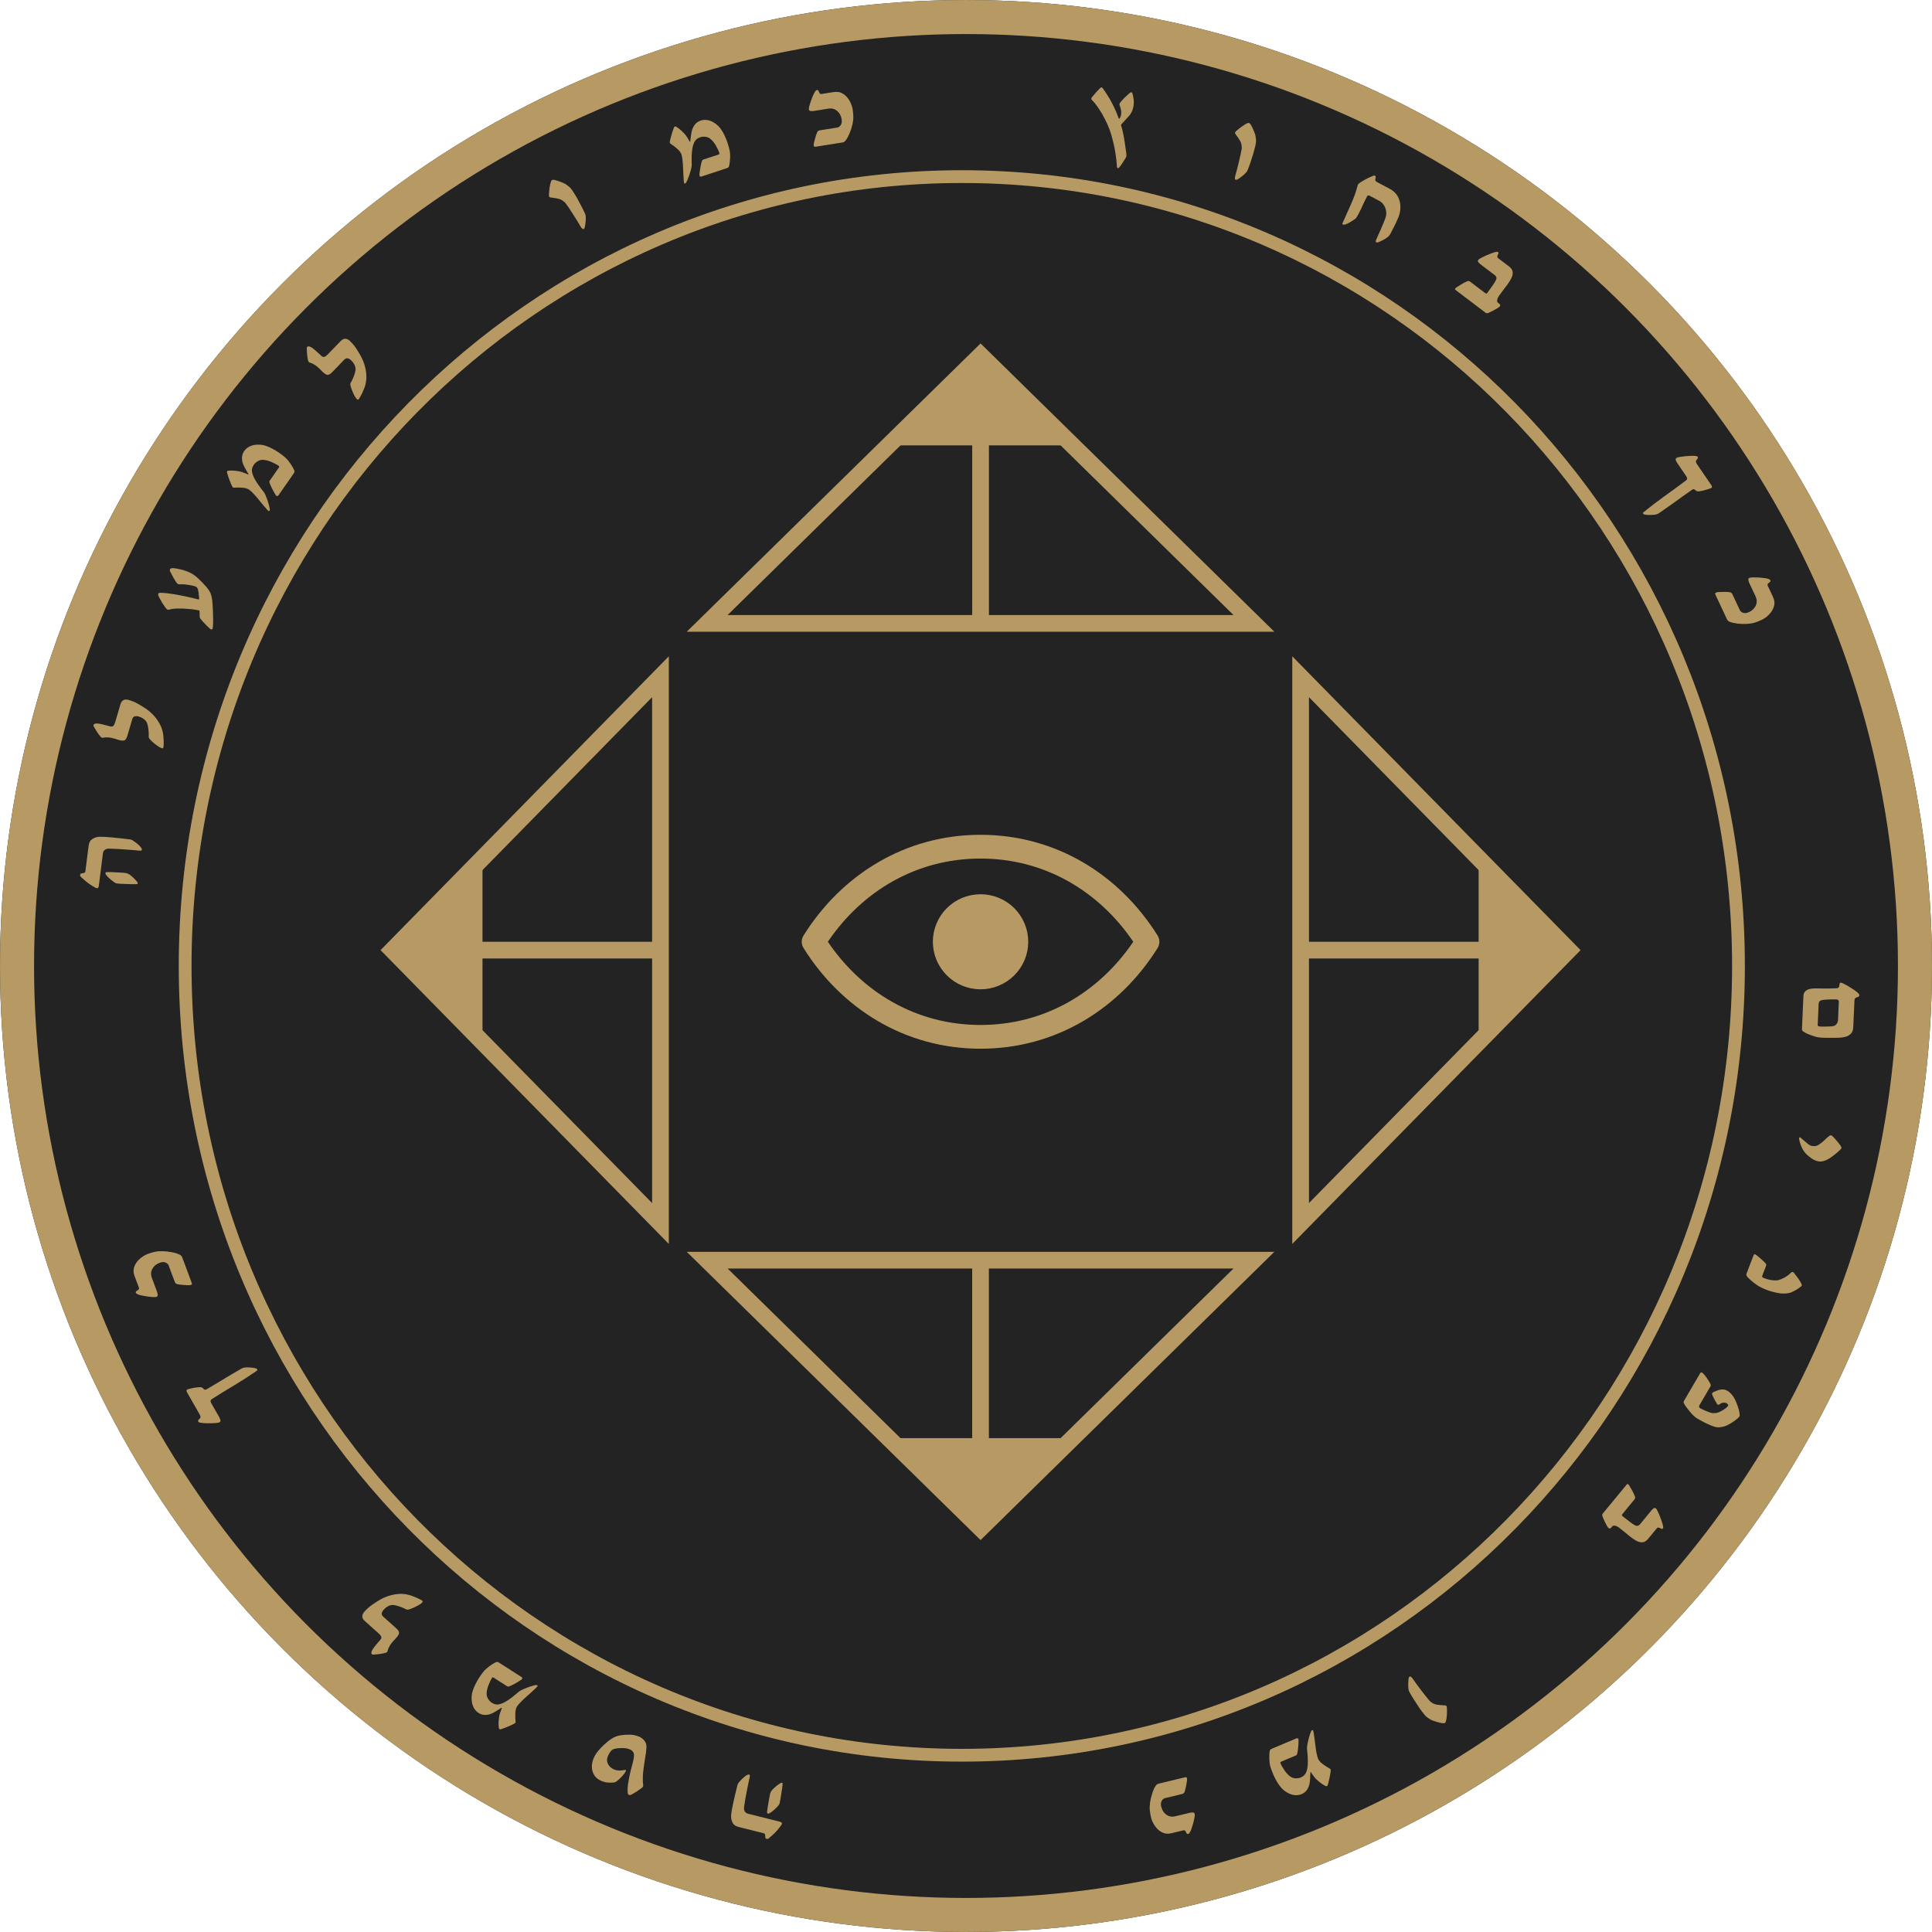 <svg width="65" height="65" viewBox="0 0 65 65" fill="none" xmlns="http://www.w3.org/2000/svg">
<circle cx="32.5" cy="32.5" r="32.5" fill="#232323"/>
<path d="M37.613 5.66C37.602 5.658 37.593 5.652 37.588 5.642C37.582 5.632 37.578 5.615 37.576 5.588C37.569 5.454 37.554 5.314 37.531 5.171C37.509 5.028 37.481 4.89 37.447 4.755C37.415 4.619 37.379 4.497 37.34 4.387C37.297 4.267 37.244 4.144 37.179 4.018C37.115 3.891 37.047 3.773 36.974 3.664C36.902 3.554 36.833 3.464 36.766 3.394C36.749 3.375 36.736 3.361 36.725 3.351C36.717 3.34 36.714 3.328 36.716 3.314C36.718 3.299 36.728 3.282 36.744 3.262C36.791 3.204 36.835 3.153 36.875 3.108C36.916 3.063 36.96 3.017 37.008 2.968C37.031 2.946 37.051 2.937 37.067 2.939C37.074 2.94 37.08 2.945 37.086 2.953C37.093 2.96 37.099 2.967 37.104 2.974C37.229 3.147 37.331 3.312 37.412 3.469C37.494 3.625 37.567 3.79 37.63 3.965C37.638 3.985 37.644 3.996 37.65 3.996C37.659 3.998 37.67 3.986 37.684 3.96C37.699 3.933 37.71 3.9 37.716 3.861C37.726 3.802 37.725 3.745 37.713 3.692C37.701 3.637 37.688 3.592 37.674 3.557C37.673 3.553 37.671 3.547 37.666 3.538C37.662 3.529 37.661 3.518 37.663 3.504C37.664 3.498 37.666 3.491 37.668 3.484C37.672 3.476 37.678 3.467 37.685 3.456C37.698 3.436 37.725 3.404 37.767 3.359C37.808 3.314 37.853 3.27 37.9 3.225C37.948 3.179 37.986 3.144 38.014 3.122C38.034 3.109 38.051 3.104 38.064 3.106C38.084 3.109 38.098 3.13 38.107 3.168C38.121 3.224 38.132 3.286 38.141 3.355C38.149 3.423 38.147 3.499 38.133 3.582C38.112 3.704 38.064 3.81 37.987 3.898C37.91 3.985 37.832 4.07 37.754 4.153C37.747 4.161 37.739 4.169 37.731 4.176C37.724 4.181 37.72 4.187 37.719 4.193C37.718 4.201 37.717 4.208 37.717 4.214C37.718 4.219 37.718 4.223 37.719 4.226C37.745 4.301 37.768 4.391 37.788 4.495C37.81 4.599 37.828 4.706 37.844 4.816C37.861 4.926 37.875 5.028 37.888 5.123C37.89 5.143 37.892 5.165 37.894 5.189C37.897 5.214 37.897 5.234 37.895 5.247C37.891 5.269 37.884 5.291 37.872 5.312C37.846 5.357 37.814 5.408 37.776 5.465C37.739 5.524 37.702 5.577 37.663 5.624C37.64 5.65 37.623 5.662 37.613 5.66Z" fill="#B79A63"/>
<path d="M41.573 6.047C41.556 6.042 41.548 6.028 41.547 6.005C41.546 5.983 41.548 5.96 41.554 5.936C41.572 5.874 41.593 5.799 41.615 5.711C41.639 5.624 41.661 5.534 41.682 5.442C41.705 5.351 41.724 5.267 41.74 5.19C41.757 5.113 41.768 5.054 41.775 5.013C41.78 4.982 41.779 4.94 41.771 4.887C41.765 4.835 41.749 4.787 41.723 4.743C41.687 4.68 41.653 4.629 41.623 4.589C41.594 4.549 41.573 4.52 41.561 4.502C41.55 4.485 41.548 4.47 41.553 4.456C41.556 4.445 41.565 4.433 41.578 4.42C41.639 4.365 41.705 4.312 41.775 4.26C41.847 4.207 41.917 4.166 41.985 4.138C41.999 4.134 42.013 4.135 42.025 4.139C42.032 4.141 42.04 4.147 42.052 4.157C42.074 4.181 42.099 4.219 42.124 4.273C42.15 4.326 42.174 4.379 42.195 4.433C42.217 4.487 42.231 4.528 42.236 4.555C42.243 4.584 42.25 4.63 42.256 4.692C42.263 4.753 42.252 4.839 42.224 4.949C42.205 5.028 42.183 5.111 42.157 5.196C42.13 5.28 42.105 5.359 42.08 5.434C42.065 5.478 42.05 5.52 42.037 5.56C42.023 5.601 42.009 5.638 41.995 5.671C41.986 5.695 41.977 5.717 41.967 5.739C41.959 5.759 41.943 5.782 41.919 5.809C41.888 5.846 41.842 5.887 41.782 5.933C41.723 5.979 41.674 6.013 41.636 6.035C41.611 6.049 41.59 6.053 41.573 6.047Z" fill="#B79A63"/>
<path d="M46.3 8.15C46.279 8.139 46.281 8.107 46.305 8.054C46.317 8.027 46.336 7.984 46.362 7.925C46.39 7.865 46.42 7.798 46.452 7.725C46.485 7.651 46.516 7.578 46.544 7.507C46.575 7.435 46.598 7.374 46.614 7.323C46.639 7.255 46.645 7.184 46.635 7.11C46.626 7.036 46.601 6.967 46.56 6.903C46.52 6.84 46.465 6.79 46.396 6.753L46.073 6.582C46.039 6.564 46.013 6.571 45.995 6.604C45.943 6.703 45.894 6.803 45.848 6.903C45.804 7.003 45.757 7.101 45.707 7.196C45.691 7.224 45.673 7.257 45.651 7.294C45.63 7.33 45.61 7.354 45.591 7.366C45.559 7.389 45.52 7.415 45.474 7.444C45.429 7.474 45.382 7.5 45.335 7.522C45.289 7.544 45.249 7.557 45.214 7.56C45.199 7.56 45.188 7.558 45.182 7.555C45.161 7.544 45.157 7.527 45.17 7.503C45.265 7.287 45.359 7.076 45.453 6.87C45.546 6.664 45.621 6.454 45.678 6.238C45.68 6.231 45.683 6.224 45.684 6.218C45.687 6.212 45.689 6.206 45.692 6.201C45.696 6.193 45.705 6.184 45.717 6.175C45.749 6.15 45.792 6.121 45.846 6.088C45.902 6.055 45.961 6.023 46.025 5.992C46.089 5.96 46.148 5.934 46.204 5.914C46.225 5.904 46.243 5.903 46.258 5.911C46.276 5.921 46.284 5.934 46.284 5.951C46.285 5.967 46.281 5.99 46.273 6.021C46.265 6.049 46.267 6.07 46.281 6.087C46.295 6.103 46.314 6.118 46.338 6.131L46.759 6.354C46.88 6.418 46.969 6.504 47.028 6.611C47.086 6.718 47.115 6.835 47.115 6.964C47.116 7.091 47.089 7.218 47.033 7.345C46.983 7.46 46.939 7.554 46.901 7.629C46.864 7.702 46.824 7.781 46.78 7.863C46.758 7.905 46.736 7.935 46.715 7.953C46.687 7.978 46.651 8.004 46.606 8.033C46.561 8.06 46.516 8.085 46.47 8.106C46.426 8.128 46.389 8.145 46.362 8.155C46.341 8.162 46.32 8.16 46.3 8.15Z" fill="#B79A63"/>
<path d="M48.968 9.754C48.949 9.74 48.948 9.721 48.965 9.698C48.971 9.69 48.985 9.679 49.008 9.664C49.056 9.634 49.109 9.601 49.167 9.565C49.224 9.529 49.291 9.494 49.364 9.462C49.397 9.447 49.43 9.453 49.463 9.478L49.959 9.854C49.993 9.88 50.018 9.882 50.033 9.862C50.058 9.829 50.09 9.785 50.128 9.731C50.167 9.678 50.204 9.625 50.24 9.572C50.276 9.518 50.303 9.476 50.318 9.446C50.34 9.407 50.349 9.373 50.345 9.342C50.341 9.31 50.321 9.28 50.283 9.251L49.801 8.886C49.784 8.873 49.763 8.852 49.738 8.825C49.715 8.798 49.715 8.769 49.738 8.74C49.748 8.726 49.776 8.707 49.82 8.682C49.866 8.657 49.919 8.631 49.981 8.603C50.042 8.576 50.103 8.551 50.165 8.527C50.226 8.504 50.279 8.487 50.323 8.477C50.335 8.475 50.347 8.472 50.36 8.471C50.373 8.469 50.386 8.473 50.398 8.482C50.415 8.495 50.42 8.511 50.411 8.531C50.403 8.549 50.394 8.569 50.385 8.59C50.368 8.632 50.372 8.663 50.398 8.682L50.768 8.963C50.847 9.023 50.889 9.089 50.893 9.16C50.897 9.231 50.879 9.303 50.84 9.375C50.802 9.447 50.76 9.514 50.712 9.577C50.662 9.642 50.622 9.696 50.59 9.737C50.56 9.778 50.534 9.814 50.511 9.845C50.489 9.876 50.464 9.91 50.437 9.946C50.423 9.963 50.409 9.988 50.393 10.02C50.38 10.051 50.371 10.083 50.369 10.115C50.368 10.147 50.379 10.172 50.403 10.191L50.453 10.228C50.463 10.236 50.47 10.247 50.472 10.261C50.477 10.274 50.471 10.29 50.457 10.31C50.446 10.324 50.423 10.342 50.386 10.365C50.35 10.388 50.309 10.411 50.263 10.435C50.219 10.46 50.176 10.481 50.136 10.5C50.097 10.519 50.069 10.531 50.051 10.537C50.023 10.541 49.999 10.536 49.98 10.521L48.968 9.754Z" fill="#B79A63"/>
<path d="M55.286 17.286C55.272 17.265 55.276 17.247 55.297 17.232C55.515 17.053 55.746 16.877 55.989 16.702C56.234 16.527 56.479 16.348 56.727 16.162C56.771 16.127 56.773 16.082 56.735 16.026L56.427 15.575C56.413 15.554 56.398 15.526 56.382 15.491C56.366 15.455 56.375 15.426 56.408 15.403C56.42 15.395 56.451 15.385 56.501 15.375C56.551 15.367 56.61 15.358 56.678 15.351C56.746 15.344 56.814 15.339 56.882 15.336C56.951 15.334 57.009 15.335 57.056 15.341C57.088 15.347 57.108 15.356 57.117 15.369C57.133 15.393 57.127 15.419 57.1 15.448C57.071 15.477 57.056 15.504 57.056 15.528C57.056 15.552 57.068 15.58 57.09 15.612L57.566 16.309C57.602 16.362 57.606 16.398 57.577 16.418C57.569 16.423 57.54 16.434 57.492 16.45C57.446 16.466 57.391 16.482 57.327 16.498C57.264 16.514 57.204 16.526 57.146 16.531C57.115 16.534 57.09 16.528 57.068 16.513L57.008 16.468C56.984 16.453 56.959 16.455 56.932 16.474C56.844 16.534 56.74 16.607 56.621 16.693C56.502 16.779 56.375 16.872 56.239 16.968C56.103 17.065 55.968 17.16 55.832 17.253C55.809 17.269 55.79 17.281 55.774 17.288C55.757 17.297 55.733 17.305 55.7 17.312C55.678 17.317 55.642 17.321 55.591 17.323C55.542 17.326 55.491 17.326 55.439 17.324C55.387 17.322 55.347 17.317 55.32 17.308C55.305 17.305 55.294 17.297 55.286 17.286Z" fill="#B79A63"/>
<path d="M57.718 20.016C57.709 19.996 57.704 19.98 57.704 19.967C57.706 19.955 57.717 19.944 57.735 19.935C57.75 19.928 57.778 19.923 57.818 19.919C57.86 19.916 57.906 19.915 57.956 19.914C58.007 19.913 58.053 19.914 58.096 19.915C58.141 19.918 58.173 19.92 58.193 19.924C58.223 19.928 58.243 19.937 58.255 19.951C58.268 19.964 58.277 19.977 58.283 19.989L58.535 20.527C58.555 20.57 58.593 20.6 58.648 20.618C58.705 20.636 58.77 20.628 58.844 20.593C58.954 20.541 59.031 20.467 59.073 20.369C59.117 20.271 59.113 20.168 59.061 20.058L58.856 19.62C58.836 19.578 58.824 19.54 58.821 19.509C58.818 19.477 58.829 19.455 58.855 19.442C58.876 19.433 58.916 19.427 58.974 19.425C59.032 19.424 59.096 19.425 59.166 19.429C59.235 19.434 59.3 19.44 59.358 19.448C59.418 19.456 59.461 19.464 59.485 19.473C59.507 19.481 59.523 19.488 59.534 19.494C59.545 19.5 59.555 19.51 59.561 19.524C59.573 19.55 59.561 19.575 59.523 19.599C59.492 19.624 59.473 19.643 59.468 19.656C59.462 19.669 59.465 19.687 59.475 19.71L59.651 20.084C59.702 20.193 59.713 20.298 59.682 20.4C59.652 20.502 59.598 20.593 59.519 20.674C59.441 20.754 59.356 20.815 59.264 20.858C59.184 20.896 59.108 20.925 59.033 20.948C58.961 20.97 58.872 20.984 58.766 20.991C58.667 20.996 58.562 20.992 58.451 20.979C58.341 20.965 58.255 20.945 58.193 20.918C58.172 20.91 58.154 20.899 58.14 20.887C58.126 20.876 58.112 20.856 58.098 20.826L57.718 20.016Z" fill="#B79A63"/>
<path d="M60.675 33.496C60.679 33.413 60.722 33.348 60.806 33.3C60.835 33.284 60.874 33.273 60.92 33.266C60.967 33.258 61.014 33.254 61.062 33.253C61.109 33.252 61.149 33.253 61.182 33.255C61.214 33.256 61.26 33.257 61.321 33.257C61.381 33.258 61.445 33.258 61.512 33.257C61.579 33.257 61.64 33.255 61.695 33.253C61.749 33.252 61.786 33.25 61.804 33.248C61.842 33.243 61.866 33.222 61.879 33.183C61.881 33.174 61.883 33.16 61.884 33.14C61.886 33.121 61.889 33.106 61.893 33.093C61.899 33.071 61.915 33.06 61.941 33.061C61.948 33.061 61.962 33.066 61.983 33.075C62.003 33.084 62.019 33.091 62.03 33.096C62.077 33.119 62.128 33.147 62.185 33.181C62.242 33.215 62.298 33.25 62.352 33.286C62.406 33.322 62.45 33.355 62.485 33.384C62.508 33.403 62.525 33.42 62.537 33.435C62.55 33.452 62.556 33.47 62.555 33.488C62.554 33.518 62.534 33.538 62.495 33.546C62.452 33.557 62.424 33.572 62.412 33.59C62.399 33.609 62.392 33.633 62.391 33.663L62.351 34.557C62.346 34.659 62.318 34.734 62.266 34.783C62.215 34.833 62.154 34.866 62.084 34.883C62.015 34.9 61.95 34.91 61.89 34.912C61.816 34.916 61.751 34.917 61.695 34.917C61.639 34.918 61.583 34.918 61.526 34.917C61.469 34.916 61.402 34.915 61.323 34.913C61.277 34.911 61.233 34.907 61.193 34.902C61.154 34.898 61.113 34.889 61.071 34.875C60.992 34.851 60.918 34.826 60.85 34.799C60.782 34.773 60.718 34.739 60.66 34.695C60.635 34.68 60.623 34.652 60.625 34.61L60.675 33.496ZM61.186 33.771L61.155 34.481C61.154 34.504 61.164 34.519 61.186 34.526C61.207 34.533 61.222 34.536 61.23 34.536C61.267 34.538 61.314 34.539 61.369 34.539C61.426 34.539 61.483 34.538 61.54 34.535C61.598 34.533 61.646 34.528 61.685 34.52C61.729 34.511 61.765 34.486 61.793 34.445C61.821 34.406 61.836 34.364 61.838 34.32L61.865 33.709C61.868 33.655 61.839 33.627 61.779 33.624C61.75 33.623 61.705 33.622 61.643 33.623C61.583 33.624 61.521 33.626 61.457 33.629C61.394 33.633 61.343 33.639 61.305 33.646C61.229 33.66 61.189 33.702 61.186 33.771Z" fill="#B79A63"/>
<path d="M60.528 38.288C60.532 38.27 60.542 38.263 60.559 38.267C60.565 38.268 60.569 38.27 60.574 38.273C60.614 38.305 60.657 38.342 60.702 38.382C60.748 38.423 60.792 38.46 60.835 38.493C60.877 38.525 60.914 38.545 60.943 38.551C60.98 38.559 61.018 38.561 61.059 38.559C61.099 38.557 61.139 38.544 61.177 38.52C61.256 38.471 61.328 38.414 61.394 38.349C61.459 38.284 61.513 38.238 61.554 38.21C61.576 38.198 61.593 38.193 61.603 38.195C61.614 38.198 61.63 38.207 61.648 38.224C61.674 38.245 61.705 38.277 61.744 38.321C61.783 38.364 61.821 38.409 61.856 38.454C61.892 38.501 61.919 38.537 61.934 38.563C61.945 38.581 61.951 38.595 61.953 38.604C61.954 38.612 61.955 38.62 61.953 38.625C61.952 38.632 61.95 38.638 61.946 38.643C61.943 38.648 61.94 38.651 61.939 38.652C61.908 38.687 61.864 38.729 61.806 38.779C61.748 38.828 61.688 38.876 61.626 38.92C61.563 38.967 61.506 39.001 61.457 39.024C61.415 39.043 61.37 39.059 61.321 39.07C61.273 39.081 61.219 39.081 61.16 39.068C61.086 39.053 61.015 39.021 60.946 38.972C60.877 38.923 60.823 38.88 60.783 38.84C60.717 38.777 60.663 38.699 60.619 38.606C60.577 38.514 60.548 38.423 60.532 38.334C60.528 38.312 60.526 38.296 60.528 38.288Z" fill="#B79A63"/>
<path d="M58.998 42.23C59.009 42.201 59.028 42.191 59.054 42.202C59.061 42.204 59.08 42.217 59.11 42.24C59.14 42.264 59.175 42.292 59.213 42.326C59.251 42.359 59.287 42.391 59.32 42.423C59.355 42.455 59.381 42.48 59.397 42.499C59.413 42.516 59.421 42.532 59.422 42.546C59.424 42.561 59.422 42.575 59.417 42.589L59.29 42.919C59.284 42.933 59.283 42.947 59.287 42.959C59.291 42.972 59.305 42.983 59.329 42.992C59.409 43.023 59.471 43.043 59.514 43.052C59.559 43.062 59.6 43.069 59.638 43.074C59.683 43.078 59.722 43.08 59.753 43.079C59.785 43.079 59.817 43.074 59.849 43.063C59.897 43.051 59.959 43.024 60.036 42.983C60.114 42.942 60.189 42.885 60.261 42.812C60.282 42.794 60.302 42.789 60.321 42.797C60.337 42.802 60.349 42.813 60.359 42.828C60.398 42.877 60.442 42.936 60.493 43.004C60.543 43.073 60.582 43.137 60.608 43.197C60.614 43.209 60.617 43.219 60.62 43.226C60.622 43.234 60.62 43.243 60.616 43.254C60.612 43.265 60.596 43.281 60.569 43.301C60.519 43.34 60.468 43.374 60.415 43.404C60.363 43.434 60.313 43.458 60.266 43.479C60.218 43.499 60.157 43.512 60.081 43.518C60.006 43.523 59.931 43.52 59.856 43.509C59.777 43.495 59.704 43.478 59.636 43.46C59.57 43.443 59.505 43.422 59.441 43.398C59.385 43.376 59.323 43.35 59.257 43.318C59.191 43.286 59.133 43.252 59.082 43.213C59.033 43.179 58.981 43.138 58.926 43.092C58.871 43.046 58.828 43.005 58.795 42.967C58.758 42.926 58.746 42.886 58.76 42.85L58.998 42.23Z" fill="#B79A63"/>
<path d="M57.196 46.207C57.208 46.187 57.219 46.175 57.23 46.173C57.241 46.17 57.252 46.171 57.262 46.177C57.286 46.191 57.316 46.221 57.354 46.267C57.391 46.314 57.427 46.364 57.461 46.418C57.496 46.472 57.523 46.517 57.541 46.553C57.549 46.569 57.555 46.584 57.557 46.599C57.558 46.614 57.554 46.631 57.543 46.649L57.172 47.285C57.15 47.323 57.161 47.355 57.204 47.38C57.225 47.392 57.257 47.408 57.302 47.429C57.346 47.451 57.395 47.472 57.448 47.492C57.501 47.514 57.55 47.53 57.595 47.54C57.615 47.544 57.639 47.545 57.665 47.544C57.691 47.545 57.721 47.542 57.755 47.535C57.808 47.524 57.862 47.503 57.916 47.472C57.972 47.441 58.02 47.409 58.061 47.375C58.102 47.343 58.127 47.317 58.138 47.298C58.148 47.282 58.145 47.265 58.132 47.247C58.117 47.231 58.101 47.218 58.084 47.208C58.063 47.196 58.032 47.19 57.99 47.191C57.949 47.192 57.909 47.206 57.87 47.234C57.837 47.261 57.809 47.269 57.788 47.256C57.783 47.254 57.779 47.249 57.776 47.243C57.772 47.238 57.768 47.233 57.764 47.228C57.749 47.206 57.73 47.174 57.708 47.133C57.686 47.092 57.665 47.052 57.645 47.012C57.626 46.972 57.612 46.943 57.606 46.925C57.597 46.902 57.599 46.882 57.61 46.863C57.614 46.855 57.632 46.843 57.663 46.827C57.697 46.811 57.74 46.794 57.789 46.776C57.838 46.758 57.892 46.748 57.949 46.747C58.006 46.745 58.064 46.761 58.122 46.795C58.162 46.819 58.199 46.849 58.233 46.886C58.269 46.925 58.302 46.967 58.332 47.014C58.362 47.063 58.392 47.124 58.422 47.198C58.452 47.271 58.476 47.344 58.496 47.416C58.516 47.489 58.527 47.548 58.529 47.594C58.529 47.598 58.529 47.606 58.53 47.619C58.531 47.631 58.527 47.645 58.518 47.66C58.51 47.675 58.487 47.697 58.451 47.727C58.415 47.759 58.372 47.791 58.322 47.825C58.272 47.86 58.22 47.892 58.167 47.921C58.114 47.951 58.067 47.973 58.025 47.986C57.979 48 57.92 48.012 57.85 48.02C57.779 48.029 57.687 48.009 57.574 47.962C57.482 47.926 57.396 47.886 57.314 47.842C57.232 47.799 57.169 47.764 57.125 47.738C57.086 47.716 57.05 47.69 57.016 47.663C56.984 47.636 56.955 47.608 56.928 47.579C56.905 47.553 56.875 47.519 56.839 47.475C56.802 47.432 56.766 47.386 56.731 47.338C56.697 47.291 56.671 47.248 56.652 47.209C56.639 47.185 56.64 47.16 56.655 47.134L57.196 46.207Z" fill="#B79A63"/>
<path d="M54.731 49.943C54.746 49.924 54.765 49.924 54.788 49.942C54.795 49.948 54.805 49.963 54.819 49.986C54.848 50.035 54.879 50.09 54.913 50.149C54.946 50.208 54.978 50.275 55.007 50.351C55.02 50.384 55.014 50.417 54.987 50.449L54.592 50.929C54.564 50.962 54.561 50.986 54.58 51.003C54.612 51.029 54.655 51.062 54.707 51.103C54.759 51.144 54.81 51.183 54.862 51.221C54.914 51.26 54.955 51.287 54.985 51.304C55.022 51.328 55.056 51.338 55.087 51.335C55.119 51.333 55.15 51.313 55.181 51.277L55.565 50.81C55.579 50.793 55.6 50.773 55.628 50.75C55.657 50.728 55.685 50.729 55.714 50.752C55.727 50.764 55.745 50.792 55.767 50.837C55.791 50.884 55.815 50.938 55.84 51.001C55.865 51.063 55.888 51.126 55.909 51.188C55.929 51.25 55.944 51.303 55.953 51.348C55.955 51.36 55.956 51.372 55.957 51.386C55.959 51.398 55.955 51.411 55.945 51.422C55.931 51.44 55.914 51.443 55.895 51.433C55.877 51.425 55.858 51.415 55.837 51.406C55.796 51.387 55.765 51.39 55.744 51.415L55.449 51.773C55.386 51.849 55.319 51.889 55.247 51.89C55.176 51.891 55.105 51.87 55.034 51.829C54.964 51.788 54.899 51.742 54.838 51.692C54.775 51.64 54.723 51.597 54.683 51.564C54.643 51.533 54.608 51.505 54.578 51.48C54.548 51.457 54.516 51.431 54.481 51.402C54.464 51.388 54.44 51.373 54.408 51.356C54.377 51.341 54.346 51.332 54.314 51.328C54.282 51.326 54.256 51.336 54.237 51.359L54.197 51.407C54.189 51.417 54.178 51.423 54.164 51.425C54.151 51.429 54.135 51.423 54.116 51.408C54.103 51.397 54.085 51.373 54.063 51.335C54.042 51.298 54.021 51.257 53.998 51.209C53.976 51.164 53.956 51.121 53.939 51.079C53.922 51.04 53.911 51.011 53.906 50.994C53.902 50.965 53.908 50.942 53.923 50.923L54.731 49.943Z" fill="#B79A63"/>
<path d="M47.422 56.41C47.436 56.401 47.453 56.403 47.471 56.416C47.489 56.429 47.505 56.446 47.52 56.465C47.556 56.519 47.601 56.582 47.655 56.655C47.708 56.728 47.763 56.803 47.821 56.877C47.878 56.952 47.93 57.02 47.98 57.081C48.029 57.143 48.068 57.189 48.095 57.22C48.116 57.244 48.149 57.27 48.194 57.297C48.239 57.325 48.287 57.343 48.337 57.351C48.408 57.362 48.469 57.369 48.519 57.37C48.569 57.373 48.605 57.376 48.626 57.377C48.645 57.38 48.659 57.388 48.667 57.401C48.673 57.41 48.677 57.424 48.679 57.442C48.683 57.525 48.683 57.609 48.679 57.697C48.674 57.786 48.661 57.865 48.64 57.936C48.633 57.95 48.625 57.96 48.614 57.967C48.608 57.971 48.598 57.974 48.583 57.976C48.55 57.979 48.505 57.973 48.447 57.959C48.389 57.945 48.333 57.93 48.279 57.912C48.223 57.895 48.183 57.88 48.158 57.867C48.131 57.854 48.091 57.83 48.04 57.796C47.987 57.763 47.928 57.7 47.861 57.608C47.811 57.544 47.761 57.475 47.712 57.4C47.663 57.327 47.618 57.257 47.576 57.19C47.552 57.151 47.528 57.113 47.505 57.077C47.483 57.04 47.463 57.006 47.446 56.975C47.433 56.953 47.422 56.931 47.411 56.91C47.401 56.891 47.392 56.864 47.387 56.829C47.379 56.781 47.376 56.719 47.378 56.644C47.38 56.569 47.385 56.51 47.391 56.466C47.396 56.438 47.406 56.419 47.422 56.41Z" fill="#B79A63"/>
<path d="M44.147 58.208C44.162 58.202 44.173 58.208 44.181 58.226C44.186 58.238 44.193 58.274 44.203 58.336C44.212 58.398 44.221 58.468 44.232 58.544C44.242 58.62 44.25 58.685 44.257 58.737C44.263 58.803 44.275 58.88 44.291 58.967C44.307 59.056 44.326 59.126 44.347 59.176C44.356 59.197 44.368 59.217 44.384 59.236C44.398 59.255 44.411 59.27 44.422 59.282C44.449 59.31 44.493 59.346 44.553 59.387C44.612 59.429 44.671 59.465 44.729 59.497C44.738 59.502 44.745 59.507 44.752 59.51C44.757 59.514 44.762 59.52 44.765 59.528C44.769 59.538 44.771 59.553 44.77 59.571C44.768 59.608 44.758 59.674 44.74 59.768C44.721 59.864 44.698 59.96 44.67 60.056C44.666 60.074 44.655 60.086 44.639 60.093C44.627 60.098 44.61 60.095 44.588 60.084C44.521 60.05 44.458 60.008 44.398 59.959C44.338 59.91 44.292 59.868 44.258 59.833C44.235 59.808 44.212 59.779 44.188 59.746C44.164 59.713 44.144 59.685 44.127 59.66C44.111 59.637 44.102 59.624 44.102 59.622C44.1 59.619 44.098 59.618 44.095 59.619C44.088 59.622 44.085 59.628 44.085 59.636C44.083 59.677 44.082 59.727 44.08 59.786C44.078 59.844 44.074 59.903 44.066 59.963C44.057 60.023 44.044 60.075 44.027 60.117C44.001 60.177 43.969 60.227 43.932 60.266C43.894 60.306 43.846 60.338 43.788 60.363C43.714 60.394 43.634 60.404 43.548 60.394C43.461 60.384 43.374 60.352 43.287 60.297C43.21 60.251 43.142 60.193 43.085 60.121C43.028 60.051 42.978 59.978 42.937 59.901C42.896 59.825 42.861 59.755 42.834 59.69C42.792 59.592 42.762 59.509 42.742 59.442C42.721 59.371 42.709 59.284 42.705 59.183C42.701 59.081 42.704 58.995 42.715 58.924C42.719 58.898 42.727 58.88 42.738 58.867C42.749 58.855 42.766 58.844 42.788 58.835L43.606 58.49C43.623 58.484 43.638 58.48 43.651 58.481C43.664 58.482 43.675 58.492 43.684 58.513C43.684 58.515 43.686 58.526 43.688 58.545C43.689 58.565 43.688 58.584 43.687 58.602C43.686 58.67 43.68 58.745 43.671 58.827C43.662 58.91 43.652 58.971 43.641 59.011C43.636 59.023 43.631 59.033 43.625 59.041C43.62 59.049 43.607 59.057 43.587 59.066L43.108 59.267C43.078 59.28 43.068 59.297 43.077 59.318C43.097 59.367 43.121 59.413 43.148 59.456C43.175 59.5 43.201 59.54 43.225 59.576C43.248 59.611 43.28 59.649 43.321 59.692C43.362 59.736 43.404 59.769 43.448 59.793C43.493 59.817 43.545 59.829 43.603 59.83C43.66 59.831 43.714 59.821 43.764 59.8C43.848 59.764 43.906 59.712 43.937 59.644C43.968 59.577 43.988 59.496 43.995 59.401C44.001 59.319 44.002 59.236 43.999 59.151C43.995 59.066 43.989 58.987 43.98 58.913C43.978 58.892 43.975 58.872 43.973 58.855C43.971 58.838 43.971 58.817 43.973 58.792C43.975 58.754 43.983 58.702 43.996 58.637C44.009 58.574 44.024 58.509 44.043 58.44C44.063 58.373 44.083 58.313 44.105 58.26C44.116 58.233 44.13 58.215 44.147 58.208Z" fill="#B79A63"/>
<path d="M39.86 59.797C39.881 59.792 39.898 59.791 39.911 59.794C39.922 59.798 39.931 59.81 39.936 59.831C39.939 59.846 39.939 59.874 39.934 59.915C39.929 59.957 39.922 60.002 39.912 60.051C39.903 60.101 39.893 60.147 39.883 60.188C39.872 60.231 39.862 60.262 39.855 60.281C39.845 60.309 39.833 60.328 39.817 60.337C39.801 60.346 39.787 60.353 39.773 60.356L39.196 60.496C39.15 60.507 39.112 60.538 39.084 60.589C39.055 60.64 39.05 60.705 39.069 60.785C39.098 60.904 39.156 60.993 39.243 61.054C39.33 61.117 39.432 61.134 39.55 61.105L40.02 60.992C40.066 60.98 40.105 60.976 40.136 60.979C40.168 60.982 40.188 60.998 40.194 61.026C40.2 61.049 40.197 61.089 40.188 61.146C40.178 61.203 40.163 61.265 40.145 61.333C40.127 61.401 40.108 61.462 40.088 61.518C40.069 61.575 40.052 61.615 40.038 61.638C40.026 61.657 40.016 61.672 40.008 61.681C39.999 61.691 39.988 61.698 39.973 61.702C39.945 61.708 39.923 61.691 39.907 61.65C39.889 61.614 39.874 61.592 39.863 61.584C39.851 61.576 39.833 61.575 39.808 61.581L39.407 61.678C39.289 61.706 39.184 61.695 39.091 61.645C38.997 61.595 38.918 61.524 38.855 61.43C38.792 61.338 38.749 61.243 38.725 61.144C38.704 61.058 38.691 60.977 38.684 60.9C38.676 60.824 38.68 60.734 38.695 60.629C38.71 60.531 38.735 60.429 38.77 60.323C38.805 60.218 38.842 60.138 38.881 60.082C38.893 60.063 38.907 60.048 38.922 60.036C38.936 60.025 38.959 60.015 38.99 60.007L39.86 59.797Z" fill="#B79A63"/>
<path d="M25.201 59.702C25.229 59.709 25.236 59.74 25.222 59.795C25.195 59.912 25.169 60.033 25.146 60.156C25.12 60.279 25.098 60.397 25.078 60.509C25.058 60.621 25.043 60.719 25.032 60.802C25.028 60.822 25.028 60.846 25.033 60.876C25.037 60.907 25.049 60.936 25.07 60.962C25.091 60.99 25.126 61.01 25.175 61.023L26.233 61.288C26.29 61.303 26.315 61.327 26.306 61.362C26.302 61.377 26.29 61.398 26.27 61.425C26.249 61.452 26.227 61.481 26.203 61.514C26.151 61.579 26.093 61.642 26.031 61.702C25.967 61.762 25.909 61.813 25.858 61.855C25.84 61.87 25.816 61.873 25.787 61.866C25.764 61.86 25.75 61.843 25.748 61.817C25.745 61.79 25.743 61.762 25.742 61.733C25.739 61.703 25.723 61.685 25.693 61.678L24.851 61.466C24.745 61.439 24.674 61.386 24.638 61.305C24.601 61.224 24.589 61.137 24.6 61.043C24.609 60.956 24.633 60.823 24.672 60.645C24.71 60.469 24.756 60.275 24.809 60.064C24.814 60.041 24.823 60.021 24.833 60.002C24.847 59.979 24.873 59.948 24.91 59.908C24.947 59.869 24.986 59.83 25.029 59.793C25.07 59.757 25.107 59.731 25.14 59.715C25.168 59.703 25.188 59.699 25.201 59.702ZM26.309 59.98C26.324 59.984 26.331 59.992 26.331 60.006C26.331 60.017 26.33 60.029 26.328 60.041C26.325 60.078 26.319 60.127 26.311 60.187C26.302 60.248 26.292 60.311 26.281 60.376C26.271 60.442 26.261 60.501 26.252 60.555C26.242 60.609 26.235 60.647 26.229 60.669C26.224 60.689 26.218 60.704 26.21 60.715C26.203 60.726 26.194 60.738 26.183 60.751C26.16 60.78 26.123 60.817 26.075 60.862C26.026 60.908 25.982 60.945 25.941 60.973C25.919 60.988 25.899 60.999 25.883 61.007C25.866 61.016 25.851 61.019 25.836 61.015C25.818 61.01 25.809 61.003 25.808 60.992C25.807 60.981 25.807 60.971 25.808 60.961C25.808 60.942 25.813 60.904 25.821 60.846C25.829 60.79 25.84 60.727 25.852 60.659C25.863 60.59 25.875 60.526 25.886 60.467C25.897 60.409 25.905 60.368 25.911 60.344C25.918 60.316 25.933 60.286 25.954 60.255C25.973 60.225 26.004 60.191 26.046 60.152C26.086 60.115 26.128 60.081 26.172 60.05C26.214 60.019 26.248 59.997 26.272 59.984C26.286 59.979 26.298 59.977 26.309 59.98Z" fill="#B79A63"/>
<path d="M21.515 58.433C21.553 58.449 21.59 58.474 21.629 58.508C21.666 58.541 21.696 58.579 21.718 58.622C21.743 58.674 21.753 58.735 21.748 58.806C21.742 58.876 21.737 58.93 21.733 58.968C21.716 59.08 21.7 59.186 21.683 59.285C21.667 59.384 21.655 59.467 21.648 59.534C21.638 59.604 21.631 59.685 21.628 59.777C21.623 59.87 21.627 59.963 21.638 60.056C21.641 60.075 21.64 60.093 21.633 60.108C21.628 60.12 21.616 60.133 21.599 60.147C21.513 60.212 21.436 60.265 21.368 60.306C21.298 60.348 21.251 60.374 21.227 60.383C21.2 60.395 21.178 60.397 21.162 60.39C21.145 60.382 21.132 60.365 21.123 60.339C21.115 60.305 21.112 60.25 21.115 60.173C21.117 60.097 21.131 59.993 21.157 59.861C21.183 59.721 21.213 59.588 21.248 59.46C21.283 59.334 21.306 59.237 21.319 59.169C21.337 59.072 21.334 59.002 21.31 58.957C21.285 58.914 21.245 58.88 21.192 58.857C21.136 58.833 21.073 58.818 21.003 58.814C20.933 58.81 20.867 58.811 20.805 58.817C20.743 58.823 20.696 58.831 20.665 58.84C20.61 58.855 20.566 58.889 20.532 58.94C20.498 58.99 20.471 59.038 20.453 59.081C20.422 59.153 20.414 59.218 20.43 59.278C20.445 59.337 20.473 59.388 20.515 59.432C20.557 59.475 20.604 59.508 20.656 59.53C20.705 59.551 20.756 59.563 20.809 59.566C20.861 59.568 20.908 59.566 20.95 59.559C20.969 59.556 20.987 59.552 21.004 59.548C21.02 59.544 21.032 59.545 21.04 59.548C21.058 59.556 21.063 59.57 21.054 59.59C21.044 59.614 21.023 59.646 20.992 59.686C20.959 59.728 20.922 59.769 20.881 59.811C20.839 59.853 20.8 59.889 20.764 59.917C20.743 59.933 20.724 59.946 20.708 59.954C20.691 59.963 20.669 59.968 20.644 59.97C20.584 59.978 20.518 59.978 20.447 59.972C20.374 59.965 20.3 59.946 20.226 59.914C20.117 59.867 20.038 59.802 19.989 59.717C19.938 59.634 19.913 59.542 19.913 59.442C19.912 59.344 19.932 59.248 19.973 59.154C20.009 59.069 20.058 58.989 20.119 58.915C20.181 58.84 20.241 58.776 20.3 58.72C20.359 58.666 20.404 58.626 20.436 58.601C20.528 58.526 20.608 58.473 20.677 58.442C20.745 58.411 20.828 58.389 20.927 58.376C21.015 58.363 21.109 58.359 21.211 58.362C21.313 58.366 21.414 58.389 21.515 58.433Z" fill="#B79A63"/>
<path d="M18.076 56.7C18.089 56.708 18.091 56.721 18.08 56.738C18.073 56.748 18.047 56.775 18.002 56.818C17.956 56.861 17.904 56.908 17.848 56.96C17.79 57.011 17.742 57.055 17.703 57.09C17.652 57.133 17.595 57.186 17.533 57.25C17.469 57.313 17.422 57.368 17.393 57.414C17.38 57.433 17.371 57.455 17.364 57.478C17.357 57.501 17.351 57.52 17.348 57.536C17.34 57.574 17.336 57.63 17.336 57.703C17.335 57.775 17.338 57.845 17.345 57.911C17.346 57.921 17.346 57.93 17.347 57.937C17.347 57.944 17.345 57.951 17.34 57.957C17.334 57.967 17.323 57.977 17.308 57.986C17.276 58.006 17.216 58.035 17.128 58.073C17.039 58.112 16.947 58.148 16.852 58.179C16.834 58.186 16.818 58.184 16.804 58.175C16.793 58.168 16.786 58.153 16.782 58.128C16.772 58.053 16.77 57.977 16.777 57.901C16.784 57.824 16.792 57.761 16.801 57.714C16.809 57.681 16.82 57.645 16.833 57.606C16.846 57.568 16.858 57.535 16.869 57.508C16.879 57.481 16.885 57.467 16.886 57.465C16.888 57.462 16.887 57.46 16.884 57.458C16.879 57.454 16.872 57.455 16.865 57.46C16.83 57.482 16.788 57.509 16.739 57.54C16.69 57.572 16.639 57.602 16.585 57.63C16.531 57.657 16.481 57.675 16.436 57.685C16.372 57.698 16.313 57.7 16.259 57.691C16.205 57.683 16.152 57.662 16.098 57.628C16.031 57.585 15.977 57.525 15.936 57.448C15.895 57.371 15.872 57.281 15.868 57.178C15.862 57.089 15.871 57 15.897 56.912C15.923 56.825 15.955 56.743 15.995 56.666C16.034 56.588 16.072 56.52 16.11 56.46C16.167 56.371 16.218 56.299 16.262 56.244C16.309 56.186 16.373 56.127 16.454 56.066C16.535 56.005 16.608 55.959 16.673 55.927C16.696 55.916 16.716 55.912 16.733 55.914C16.749 55.916 16.767 55.924 16.788 55.937L17.536 56.415C17.551 56.424 17.562 56.435 17.57 56.447C17.576 56.458 17.573 56.472 17.562 56.491C17.56 56.493 17.552 56.5 17.538 56.513C17.522 56.525 17.506 56.535 17.49 56.544C17.433 56.582 17.368 56.62 17.296 56.659C17.222 56.699 17.166 56.725 17.127 56.739C17.114 56.742 17.103 56.743 17.094 56.743C17.084 56.743 17.07 56.737 17.051 56.726L16.613 56.446C16.586 56.429 16.566 56.43 16.554 56.449C16.525 56.494 16.501 56.54 16.481 56.586C16.46 56.633 16.442 56.677 16.426 56.718C16.411 56.756 16.397 56.805 16.385 56.863C16.372 56.921 16.369 56.975 16.374 57.025C16.38 57.075 16.399 57.125 16.432 57.173C16.463 57.221 16.502 57.259 16.548 57.288C16.625 57.337 16.7 57.356 16.775 57.343C16.847 57.33 16.925 57.3 17.008 57.252C17.078 57.211 17.148 57.164 17.216 57.113C17.283 57.061 17.345 57.011 17.4 56.963C17.416 56.949 17.431 56.935 17.444 56.923C17.457 56.912 17.474 56.9 17.496 56.888C17.529 56.868 17.576 56.845 17.637 56.819C17.695 56.794 17.759 56.769 17.826 56.746C17.892 56.724 17.953 56.707 18.009 56.694C18.038 56.688 18.06 56.69 18.076 56.7Z" fill="#B79A63"/>
<path d="M14.203 53.853C14.224 53.872 14.224 53.893 14.203 53.916C14.179 53.943 14.137 53.973 14.076 54.008C14.014 54.042 13.95 54.074 13.885 54.102C13.818 54.13 13.767 54.147 13.732 54.154C13.703 54.158 13.68 54.155 13.663 54.144C13.618 54.12 13.565 54.096 13.504 54.072C13.443 54.048 13.383 54.029 13.323 54.014C13.263 54 13.214 53.995 13.175 53.999C13.079 54.014 12.99 54.066 12.91 54.156C12.871 54.199 12.849 54.24 12.844 54.279C12.837 54.318 12.854 54.355 12.895 54.392L13.316 54.768C13.393 54.836 13.43 54.893 13.427 54.937C13.423 54.982 13.39 55.039 13.327 55.109C13.323 55.114 13.31 55.127 13.29 55.148C13.27 55.169 13.253 55.188 13.238 55.204C13.217 55.227 13.197 55.252 13.177 55.277C13.156 55.302 13.138 55.327 13.123 55.351C13.102 55.386 13.085 55.42 13.071 55.451C13.056 55.483 13.046 55.515 13.04 55.548C13.035 55.563 13.029 55.573 13.023 55.58C13.018 55.586 13.008 55.592 12.994 55.599C12.963 55.611 12.92 55.622 12.865 55.632C12.809 55.642 12.752 55.651 12.696 55.656C12.639 55.663 12.594 55.666 12.56 55.667C12.541 55.669 12.527 55.666 12.519 55.659C12.487 55.63 12.486 55.589 12.515 55.533C12.528 55.503 12.554 55.463 12.593 55.412C12.632 55.362 12.671 55.313 12.711 55.267C12.751 55.221 12.779 55.188 12.797 55.168C12.827 55.135 12.837 55.101 12.827 55.067C12.816 55.034 12.789 54.999 12.747 54.961L12.273 54.537C12.217 54.487 12.189 54.436 12.189 54.383C12.189 54.33 12.212 54.277 12.259 54.224C12.34 54.133 12.428 54.055 12.523 53.989C12.617 53.924 12.706 53.867 12.79 53.818C12.947 53.728 13.115 53.669 13.297 53.639C13.478 53.61 13.652 53.623 13.818 53.677C13.86 53.691 13.908 53.709 13.963 53.731C14.017 53.754 14.067 53.777 14.113 53.8C14.158 53.822 14.188 53.84 14.203 53.853Z" fill="#B79A63"/>
<path d="M8.652 46.067C8.664 46.088 8.658 46.106 8.636 46.12C8.405 46.28 8.161 46.438 7.904 46.593C7.646 46.747 7.386 46.906 7.125 47.072C7.078 47.102 7.072 47.147 7.106 47.207L7.377 47.68C7.389 47.702 7.402 47.732 7.415 47.768C7.428 47.805 7.417 47.833 7.382 47.853C7.368 47.861 7.337 47.868 7.287 47.873C7.236 47.878 7.177 47.882 7.109 47.883C7.04 47.885 6.972 47.885 6.904 47.882C6.835 47.879 6.778 47.873 6.731 47.863C6.699 47.855 6.68 47.844 6.672 47.831C6.658 47.806 6.666 47.78 6.696 47.753C6.727 47.726 6.744 47.7 6.746 47.676C6.747 47.653 6.738 47.624 6.719 47.59L6.3 46.857C6.268 46.802 6.268 46.765 6.298 46.748C6.307 46.743 6.336 46.734 6.385 46.722C6.433 46.71 6.489 46.698 6.553 46.688C6.618 46.677 6.679 46.67 6.737 46.669C6.767 46.669 6.793 46.677 6.813 46.694L6.869 46.744C6.892 46.76 6.917 46.76 6.946 46.744C7.038 46.691 7.147 46.627 7.273 46.551C7.399 46.474 7.533 46.392 7.676 46.307C7.819 46.221 7.962 46.137 8.105 46.056C8.129 46.042 8.149 46.032 8.165 46.025C8.183 46.018 8.208 46.012 8.241 46.008C8.263 46.004 8.3 46.004 8.35 46.005C8.4 46.006 8.451 46.01 8.502 46.016C8.554 46.023 8.593 46.031 8.619 46.042C8.634 46.047 8.645 46.055 8.652 46.067Z" fill="#B79A63"/>
<path d="M6.447 43.15C6.455 43.171 6.458 43.188 6.457 43.2C6.454 43.213 6.443 43.222 6.423 43.23C6.408 43.235 6.38 43.238 6.339 43.239C6.297 43.239 6.251 43.236 6.202 43.233C6.151 43.23 6.104 43.225 6.062 43.22C6.017 43.215 5.986 43.209 5.966 43.204C5.937 43.198 5.917 43.187 5.907 43.173C5.895 43.158 5.887 43.145 5.882 43.132L5.674 42.575C5.657 42.531 5.622 42.498 5.568 42.476C5.514 42.453 5.448 42.456 5.371 42.485C5.257 42.527 5.175 42.596 5.125 42.69C5.073 42.783 5.069 42.887 5.112 43.001L5.281 43.453C5.297 43.498 5.306 43.536 5.307 43.568C5.308 43.599 5.295 43.62 5.267 43.631C5.246 43.639 5.206 43.641 5.148 43.638C5.09 43.635 5.026 43.629 4.957 43.619C4.888 43.609 4.824 43.597 4.766 43.585C4.707 43.572 4.666 43.56 4.642 43.55C4.621 43.54 4.605 43.532 4.595 43.524C4.584 43.517 4.576 43.507 4.57 43.493C4.56 43.466 4.575 43.442 4.614 43.421C4.648 43.398 4.668 43.381 4.674 43.369C4.681 43.356 4.679 43.338 4.671 43.314L4.526 42.927C4.483 42.814 4.482 42.709 4.52 42.61C4.558 42.511 4.62 42.424 4.705 42.35C4.789 42.277 4.878 42.222 4.974 42.186C5.056 42.156 5.135 42.132 5.211 42.116C5.285 42.099 5.375 42.092 5.481 42.095C5.58 42.097 5.684 42.11 5.793 42.132C5.902 42.154 5.986 42.181 6.046 42.213C6.066 42.223 6.083 42.235 6.097 42.248C6.11 42.261 6.122 42.282 6.134 42.312L6.447 43.15Z" fill="#B79A63"/>
<path d="M4.775 28.587C4.771 28.615 4.741 28.626 4.685 28.619C4.565 28.606 4.443 28.595 4.318 28.587C4.192 28.577 4.072 28.569 3.959 28.562C3.845 28.556 3.746 28.553 3.662 28.551C3.643 28.55 3.618 28.553 3.589 28.561C3.559 28.569 3.532 28.585 3.508 28.609C3.483 28.633 3.467 28.67 3.461 28.72L3.325 29.803C3.317 29.861 3.296 29.888 3.26 29.884C3.245 29.882 3.223 29.873 3.193 29.856C3.164 29.839 3.132 29.82 3.097 29.8C3.026 29.756 2.957 29.707 2.89 29.652C2.823 29.595 2.765 29.544 2.717 29.499C2.7 29.483 2.694 29.459 2.697 29.43C2.701 29.405 2.715 29.39 2.742 29.384C2.768 29.378 2.796 29.373 2.824 29.369C2.853 29.363 2.869 29.345 2.873 29.314L2.982 28.452C2.995 28.344 3.04 28.267 3.116 28.222C3.192 28.175 3.277 28.152 3.371 28.152C3.459 28.151 3.593 28.158 3.775 28.175C3.955 28.192 4.153 28.214 4.369 28.241C4.392 28.244 4.413 28.25 4.433 28.258C4.457 28.269 4.491 28.291 4.535 28.323C4.579 28.355 4.622 28.389 4.664 28.427C4.705 28.464 4.735 28.497 4.754 28.528C4.77 28.554 4.777 28.574 4.775 28.587ZM4.632 29.721C4.63 29.735 4.623 29.744 4.61 29.746C4.598 29.747 4.586 29.747 4.575 29.747C4.537 29.748 4.488 29.748 4.428 29.747C4.366 29.745 4.302 29.743 4.236 29.741C4.17 29.738 4.109 29.736 4.055 29.734C4 29.73 3.961 29.727 3.938 29.724C3.919 29.722 3.903 29.717 3.891 29.711C3.879 29.705 3.866 29.698 3.852 29.689C3.821 29.669 3.78 29.637 3.729 29.595C3.677 29.552 3.635 29.512 3.602 29.475C3.585 29.454 3.571 29.436 3.562 29.421C3.551 29.406 3.546 29.391 3.548 29.376C3.55 29.357 3.557 29.347 3.568 29.345C3.579 29.343 3.589 29.342 3.598 29.342C3.617 29.339 3.655 29.339 3.714 29.34C3.771 29.342 3.834 29.345 3.903 29.349C3.973 29.352 4.038 29.355 4.098 29.359C4.157 29.363 4.199 29.367 4.223 29.37C4.252 29.373 4.283 29.384 4.317 29.401C4.349 29.416 4.386 29.443 4.43 29.48C4.472 29.515 4.511 29.553 4.547 29.593C4.583 29.631 4.609 29.662 4.625 29.684C4.631 29.697 4.634 29.709 4.632 29.721Z" fill="#B79A63"/>
<path d="M5.497 25.146C5.49 25.173 5.471 25.182 5.441 25.173C5.406 25.163 5.361 25.138 5.303 25.098C5.246 25.057 5.19 25.013 5.136 24.965C5.083 24.917 5.045 24.878 5.024 24.849C5.008 24.825 5.001 24.803 5.003 24.783C5.006 24.732 5.005 24.674 5 24.609C4.995 24.543 4.987 24.48 4.974 24.42C4.962 24.36 4.945 24.313 4.925 24.28C4.87 24.199 4.785 24.142 4.67 24.108C4.614 24.091 4.568 24.089 4.53 24.101C4.492 24.111 4.466 24.143 4.45 24.195L4.291 24.736C4.262 24.835 4.227 24.893 4.185 24.91C4.143 24.925 4.077 24.92 3.987 24.893C3.981 24.892 3.964 24.886 3.936 24.877C3.909 24.867 3.885 24.86 3.863 24.853C3.833 24.845 3.803 24.837 3.771 24.83C3.739 24.822 3.71 24.816 3.682 24.812C3.641 24.809 3.603 24.807 3.569 24.808C3.534 24.809 3.5 24.813 3.467 24.822C3.452 24.823 3.44 24.823 3.431 24.82C3.424 24.818 3.414 24.812 3.402 24.803C3.378 24.78 3.349 24.745 3.317 24.7C3.283 24.654 3.252 24.606 3.223 24.558C3.192 24.509 3.169 24.47 3.154 24.44C3.145 24.423 3.141 24.409 3.144 24.399C3.156 24.358 3.194 24.339 3.256 24.341C3.288 24.34 3.336 24.346 3.399 24.36C3.461 24.373 3.522 24.388 3.581 24.404C3.639 24.42 3.681 24.432 3.706 24.439C3.75 24.452 3.785 24.447 3.811 24.423C3.836 24.399 3.857 24.36 3.873 24.305L4.052 23.696C4.073 23.623 4.108 23.576 4.155 23.554C4.203 23.531 4.261 23.529 4.329 23.549C4.446 23.583 4.554 23.629 4.654 23.686C4.753 23.743 4.843 23.799 4.924 23.854C5.072 23.957 5.198 24.084 5.302 24.236C5.406 24.387 5.469 24.549 5.492 24.723C5.497 24.766 5.501 24.818 5.504 24.877C5.508 24.935 5.508 24.991 5.506 25.042C5.506 25.093 5.503 25.127 5.497 25.146Z" fill="#B79A63"/>
<path d="M7.15 21.154C7.138 21.179 7.119 21.185 7.094 21.173C7.085 21.169 7.064 21.153 7.033 21.125C7.002 21.096 6.966 21.061 6.926 21.021C6.887 20.982 6.85 20.943 6.815 20.904C6.78 20.864 6.754 20.832 6.736 20.807C6.731 20.798 6.727 20.789 6.724 20.78C6.72 20.769 6.719 20.755 6.719 20.739C6.717 20.705 6.716 20.67 6.716 20.636C6.716 20.599 6.715 20.574 6.713 20.559C6.712 20.549 6.708 20.543 6.699 20.539C6.688 20.533 6.645 20.525 6.571 20.514C6.496 20.502 6.407 20.492 6.304 20.484C6.199 20.475 6.093 20.471 5.987 20.473C5.88 20.474 5.789 20.485 5.713 20.505C5.678 20.516 5.651 20.517 5.631 20.508C5.613 20.499 5.589 20.474 5.558 20.432C5.526 20.389 5.493 20.339 5.459 20.285C5.425 20.229 5.397 20.178 5.373 20.131C5.347 20.085 5.333 20.053 5.329 20.037C5.325 20.029 5.323 20.02 5.322 20.009C5.32 19.996 5.322 19.984 5.328 19.971C5.334 19.959 5.344 19.951 5.358 19.949C5.371 19.945 5.388 19.943 5.407 19.944C5.545 19.948 5.693 19.964 5.85 19.991C6.009 20.017 6.16 20.046 6.305 20.08C6.449 20.112 6.57 20.14 6.668 20.166C6.684 20.169 6.694 20.167 6.698 20.159C6.699 20.157 6.7 20.144 6.699 20.121C6.698 20.105 6.696 20.078 6.692 20.04C6.688 20.001 6.683 19.961 6.678 19.921C6.672 19.882 6.667 19.853 6.661 19.835C6.655 19.814 6.646 19.794 6.635 19.778C6.624 19.761 6.604 19.745 6.576 19.732C6.552 19.72 6.511 19.709 6.453 19.698C6.395 19.686 6.334 19.676 6.271 19.669C6.207 19.66 6.156 19.656 6.119 19.657C6.1 19.657 6.078 19.658 6.052 19.66C6.026 19.66 6.004 19.656 5.985 19.647C5.969 19.639 5.948 19.616 5.921 19.578C5.895 19.538 5.868 19.494 5.839 19.444C5.811 19.393 5.786 19.346 5.763 19.302C5.74 19.257 5.724 19.226 5.717 19.208C5.708 19.195 5.709 19.177 5.72 19.154C5.73 19.134 5.749 19.121 5.777 19.116C5.814 19.111 5.869 19.116 5.942 19.129C6.014 19.142 6.09 19.16 6.169 19.182C6.248 19.205 6.315 19.229 6.369 19.255C6.435 19.287 6.481 19.313 6.507 19.333C6.533 19.352 6.553 19.366 6.566 19.375C6.589 19.391 6.622 19.419 6.665 19.459C6.707 19.497 6.752 19.541 6.8 19.591C6.847 19.639 6.892 19.688 6.934 19.736C6.976 19.785 7.009 19.827 7.031 19.864C7.064 19.913 7.088 19.963 7.103 20.015C7.118 20.067 7.13 20.125 7.14 20.191C7.142 20.209 7.146 20.25 7.15 20.314C7.155 20.377 7.159 20.451 7.163 20.536C7.167 20.621 7.169 20.709 7.17 20.798C7.172 20.886 7.171 20.964 7.167 21.033C7.163 21.098 7.157 21.138 7.15 21.154Z" fill="#B79A63"/>
<path d="M9.067 17.185C9.058 17.198 9.045 17.199 9.029 17.188C9.019 17.181 8.993 17.154 8.952 17.107C8.911 17.058 8.866 17.005 8.816 16.947C8.768 16.887 8.726 16.837 8.692 16.797C8.651 16.744 8.601 16.685 8.54 16.62C8.479 16.554 8.426 16.505 8.381 16.474C8.362 16.461 8.341 16.45 8.318 16.443C8.296 16.434 8.277 16.428 8.262 16.424C8.223 16.415 8.168 16.408 8.095 16.405C8.022 16.402 7.953 16.402 7.886 16.406C7.877 16.407 7.868 16.407 7.86 16.407C7.854 16.407 7.847 16.404 7.84 16.4C7.831 16.393 7.822 16.382 7.813 16.366C7.795 16.333 7.768 16.273 7.733 16.183C7.698 16.092 7.666 15.999 7.638 15.903C7.632 15.885 7.634 15.869 7.644 15.854C7.652 15.844 7.668 15.838 7.692 15.835C7.767 15.828 7.843 15.829 7.92 15.839C7.996 15.849 8.058 15.859 8.105 15.871C8.138 15.88 8.174 15.892 8.211 15.907C8.249 15.922 8.281 15.935 8.308 15.947C8.335 15.958 8.349 15.964 8.35 15.965C8.353 15.967 8.356 15.967 8.358 15.964C8.362 15.958 8.361 15.952 8.357 15.944C8.336 15.909 8.311 15.866 8.281 15.816C8.251 15.765 8.224 15.713 8.198 15.658C8.173 15.603 8.157 15.553 8.149 15.507C8.139 15.443 8.139 15.383 8.15 15.33C8.16 15.277 8.183 15.224 8.22 15.171C8.265 15.106 8.327 15.055 8.406 15.017C8.484 14.979 8.575 14.96 8.679 14.96C8.768 14.957 8.856 14.97 8.943 15C9.029 15.029 9.109 15.065 9.185 15.107C9.261 15.149 9.328 15.19 9.386 15.23C9.473 15.291 9.543 15.345 9.595 15.391C9.652 15.44 9.708 15.507 9.766 15.59C9.823 15.674 9.866 15.749 9.896 15.814C9.906 15.838 9.909 15.858 9.906 15.875C9.903 15.891 9.895 15.909 9.881 15.929L9.374 16.657C9.364 16.672 9.353 16.682 9.341 16.689C9.329 16.695 9.315 16.692 9.297 16.68C9.295 16.678 9.288 16.67 9.276 16.655C9.265 16.639 9.255 16.622 9.246 16.606C9.211 16.548 9.175 16.482 9.139 16.407C9.103 16.332 9.078 16.275 9.066 16.236C9.064 16.223 9.063 16.212 9.064 16.202C9.064 16.192 9.07 16.178 9.083 16.16L9.38 15.734C9.398 15.707 9.398 15.688 9.379 15.674C9.335 15.644 9.291 15.618 9.245 15.596C9.199 15.573 9.156 15.553 9.116 15.535C9.078 15.519 9.03 15.503 8.973 15.489C8.915 15.474 8.861 15.468 8.811 15.471C8.76 15.475 8.71 15.493 8.661 15.523C8.612 15.553 8.572 15.59 8.541 15.634C8.489 15.71 8.467 15.784 8.477 15.859C8.487 15.932 8.514 16.011 8.558 16.096C8.597 16.168 8.641 16.239 8.689 16.309C8.738 16.379 8.785 16.442 8.831 16.5C8.845 16.516 8.858 16.532 8.87 16.545C8.88 16.558 8.891 16.576 8.903 16.598C8.921 16.632 8.942 16.68 8.966 16.741C8.989 16.801 9.011 16.865 9.031 16.933C9.051 17 9.065 17.062 9.076 17.119C9.081 17.148 9.078 17.17 9.067 17.185Z" fill="#B79A63"/>
<path d="M12.068 13.43C12.048 13.45 12.027 13.45 12.005 13.428C11.979 13.403 11.95 13.359 11.918 13.298C11.886 13.234 11.857 13.169 11.832 13.102C11.807 13.035 11.792 12.983 11.786 12.947C11.783 12.919 11.787 12.896 11.799 12.879C11.825 12.836 11.851 12.784 11.877 12.723C11.903 12.663 11.925 12.604 11.942 12.544C11.959 12.485 11.966 12.436 11.963 12.398C11.952 12.3 11.904 12.21 11.817 12.126C11.776 12.086 11.736 12.062 11.697 12.056C11.659 12.047 11.62 12.062 11.582 12.101L11.19 12.507C11.118 12.581 11.06 12.616 11.015 12.612C10.971 12.606 10.915 12.57 10.848 12.505C10.843 12.5 10.831 12.487 10.81 12.466C10.79 12.445 10.773 12.427 10.757 12.412C10.734 12.39 10.711 12.369 10.686 12.348C10.662 12.326 10.638 12.307 10.615 12.291C10.58 12.269 10.547 12.25 10.517 12.235C10.486 12.219 10.454 12.207 10.421 12.2C10.407 12.194 10.396 12.188 10.39 12.182C10.384 12.176 10.378 12.166 10.372 12.152C10.361 12.121 10.351 12.077 10.344 12.021C10.336 11.965 10.33 11.909 10.327 11.852C10.322 11.795 10.321 11.75 10.321 11.716C10.321 11.696 10.324 11.683 10.331 11.675C10.361 11.645 10.403 11.645 10.457 11.676C10.486 11.69 10.526 11.718 10.575 11.759C10.624 11.8 10.671 11.841 10.715 11.883C10.759 11.924 10.791 11.954 10.81 11.972C10.843 12.004 10.876 12.015 10.91 12.007C10.944 11.997 10.98 11.972 11.02 11.931L11.462 11.475C11.514 11.42 11.567 11.395 11.619 11.397C11.672 11.399 11.725 11.424 11.775 11.473C11.863 11.558 11.937 11.649 11.999 11.746C12.061 11.843 12.114 11.934 12.16 12.02C12.243 12.18 12.296 12.351 12.318 12.533C12.339 12.716 12.32 12.889 12.259 13.053C12.244 13.094 12.224 13.141 12.199 13.195C12.175 13.249 12.149 13.298 12.124 13.342C12.1 13.387 12.081 13.416 12.068 13.43Z" fill="#B79A63"/>
<path d="M19.638 7.703C19.623 7.711 19.607 7.708 19.59 7.693C19.573 7.678 19.558 7.661 19.545 7.64C19.513 7.584 19.473 7.517 19.425 7.44C19.379 7.362 19.329 7.284 19.278 7.205C19.228 7.126 19.18 7.054 19.137 6.989C19.092 6.923 19.057 6.874 19.032 6.841C19.014 6.816 18.983 6.788 18.939 6.757C18.897 6.725 18.851 6.703 18.802 6.691C18.732 6.674 18.672 6.663 18.622 6.657C18.572 6.65 18.537 6.645 18.516 6.642C18.497 6.638 18.483 6.629 18.477 6.615C18.471 6.605 18.468 6.591 18.468 6.573C18.471 6.49 18.478 6.406 18.489 6.319C18.501 6.231 18.52 6.152 18.547 6.084C18.555 6.071 18.564 6.061 18.575 6.055C18.581 6.052 18.592 6.05 18.607 6.048C18.64 6.049 18.684 6.058 18.741 6.077C18.797 6.095 18.852 6.114 18.905 6.136C18.959 6.158 18.998 6.176 19.022 6.191C19.048 6.206 19.085 6.233 19.134 6.272C19.183 6.309 19.238 6.376 19.297 6.473C19.342 6.541 19.386 6.614 19.429 6.692C19.471 6.769 19.511 6.843 19.547 6.913C19.568 6.954 19.589 6.994 19.609 7.032C19.628 7.07 19.646 7.105 19.66 7.138C19.671 7.161 19.68 7.184 19.689 7.205C19.698 7.225 19.704 7.253 19.707 7.288C19.711 7.337 19.709 7.398 19.701 7.473C19.693 7.548 19.683 7.607 19.673 7.65C19.666 7.677 19.655 7.695 19.638 7.703Z" fill="#B79A63"/>
<path d="M23.047 6.174C23.032 6.179 23.021 6.172 23.015 6.153C23.011 6.141 23.006 6.104 23.002 6.042C22.998 5.979 22.994 5.909 22.99 5.833C22.986 5.756 22.983 5.691 22.98 5.638C22.979 5.571 22.974 5.494 22.964 5.406C22.956 5.316 22.943 5.245 22.926 5.193C22.918 5.171 22.908 5.151 22.894 5.131C22.881 5.111 22.87 5.094 22.86 5.082C22.835 5.051 22.794 5.012 22.738 4.966C22.682 4.92 22.626 4.879 22.57 4.842C22.562 4.836 22.555 4.831 22.549 4.827C22.544 4.823 22.54 4.817 22.538 4.809C22.534 4.798 22.534 4.784 22.536 4.766C22.541 4.729 22.556 4.664 22.582 4.571C22.608 4.477 22.639 4.384 22.674 4.29C22.681 4.273 22.692 4.261 22.709 4.255C22.721 4.251 22.737 4.256 22.759 4.268C22.823 4.308 22.883 4.355 22.938 4.409C22.994 4.462 23.037 4.508 23.067 4.545C23.088 4.572 23.109 4.603 23.131 4.638C23.152 4.672 23.169 4.702 23.184 4.728C23.198 4.753 23.206 4.766 23.206 4.768C23.207 4.772 23.21 4.773 23.213 4.772C23.22 4.769 23.223 4.764 23.224 4.755C23.229 4.715 23.235 4.665 23.241 4.607C23.247 4.549 23.257 4.49 23.269 4.431C23.283 4.372 23.3 4.322 23.32 4.281C23.351 4.223 23.387 4.176 23.427 4.14C23.468 4.103 23.518 4.075 23.579 4.055C23.655 4.03 23.735 4.026 23.82 4.043C23.906 4.06 23.99 4.1 24.073 4.161C24.146 4.213 24.208 4.277 24.26 4.352C24.311 4.427 24.354 4.504 24.389 4.584C24.425 4.663 24.454 4.735 24.476 4.802C24.509 4.904 24.533 4.989 24.547 5.057C24.562 5.13 24.568 5.217 24.563 5.319C24.559 5.42 24.549 5.506 24.532 5.576C24.526 5.601 24.517 5.619 24.505 5.63C24.493 5.642 24.475 5.651 24.452 5.659L23.609 5.936C23.592 5.941 23.577 5.943 23.563 5.942C23.55 5.94 23.541 5.929 23.534 5.908C23.533 5.906 23.532 5.895 23.532 5.875C23.533 5.856 23.535 5.837 23.537 5.819C23.544 5.751 23.556 5.676 23.572 5.595C23.587 5.513 23.602 5.453 23.616 5.414C23.622 5.403 23.628 5.393 23.635 5.386C23.64 5.378 23.654 5.371 23.675 5.364L24.168 5.202C24.199 5.192 24.211 5.175 24.203 5.153C24.187 5.103 24.167 5.055 24.144 5.01C24.12 4.965 24.098 4.923 24.077 4.884C24.056 4.848 24.027 4.807 23.99 4.761C23.953 4.715 23.913 4.678 23.872 4.65C23.828 4.623 23.778 4.606 23.72 4.601C23.663 4.595 23.609 4.601 23.557 4.618C23.471 4.647 23.409 4.694 23.372 4.76C23.336 4.824 23.31 4.903 23.294 4.997C23.282 5.078 23.274 5.161 23.27 5.246C23.268 5.331 23.268 5.411 23.27 5.484C23.271 5.506 23.272 5.526 23.273 5.544C23.274 5.56 23.272 5.581 23.268 5.606C23.262 5.644 23.25 5.695 23.232 5.758C23.215 5.82 23.194 5.884 23.169 5.951C23.145 6.016 23.119 6.075 23.093 6.126C23.08 6.152 23.065 6.168 23.047 6.174Z" fill="#B79A63"/>
<path d="M27.449 4.935C27.427 4.938 27.41 4.938 27.398 4.934C27.386 4.929 27.379 4.916 27.376 4.896C27.373 4.88 27.376 4.852 27.383 4.812C27.392 4.77 27.403 4.726 27.417 4.678C27.43 4.629 27.444 4.584 27.457 4.543C27.471 4.501 27.483 4.471 27.492 4.453C27.504 4.426 27.518 4.408 27.535 4.401C27.551 4.392 27.566 4.387 27.58 4.385L28.167 4.292C28.213 4.285 28.253 4.257 28.285 4.208C28.319 4.16 28.329 4.095 28.316 4.014C28.297 3.893 28.246 3.799 28.164 3.732C28.083 3.662 27.982 3.637 27.862 3.656L27.385 3.732C27.338 3.739 27.299 3.74 27.268 3.734C27.236 3.729 27.218 3.712 27.214 3.683C27.21 3.66 27.216 3.621 27.23 3.564C27.245 3.508 27.264 3.447 27.288 3.381C27.311 3.315 27.335 3.255 27.359 3.201C27.383 3.146 27.403 3.107 27.419 3.086C27.432 3.068 27.443 3.054 27.453 3.046C27.462 3.036 27.474 3.03 27.488 3.028C27.517 3.023 27.538 3.042 27.55 3.085C27.566 3.122 27.579 3.145 27.589 3.154C27.6 3.163 27.618 3.165 27.643 3.161L28.052 3.097C28.171 3.078 28.274 3.097 28.363 3.155C28.453 3.212 28.526 3.29 28.581 3.388C28.636 3.485 28.672 3.583 28.688 3.684C28.701 3.771 28.709 3.853 28.709 3.93C28.711 4.006 28.7 4.096 28.676 4.199C28.654 4.296 28.621 4.395 28.577 4.498C28.534 4.6 28.49 4.677 28.447 4.73C28.433 4.747 28.418 4.761 28.402 4.772C28.388 4.783 28.364 4.79 28.332 4.795L27.449 4.935Z" fill="#B79A63"/>
<path d="M23.792 20.973L32.99 11.948L42.187 20.973H23.792Z" stroke="#B79A63" stroke-width="0.562"/>
<path d="M30.7 14.703L32.934 12.51L35.167 14.703H30.7Z" fill="#B79A63" stroke="#B79A63" stroke-width="0.562"/>
<line x1="32.99" y1="14.815" x2="32.99" y2="20.776" stroke="#B79A63" stroke-width="0.562"/>
<path d="M22.221 41.164L13.197 31.966L22.221 22.768L22.221 41.164Z" stroke="#B79A63" stroke-width="0.562"/>
<path d="M15.952 34.256L13.759 32.022L15.952 29.788V34.256Z" fill="#B79A63" stroke="#B79A63" stroke-width="0.562"/>
<line x1="16.064" y1="31.966" x2="22.025" y2="31.966" stroke="#B79A63" stroke-width="0.562"/>
<path d="M43.758 22.768L52.783 31.966L43.758 41.163V22.768Z" stroke="#B79A63" stroke-width="0.562"/>
<path d="M50.028 29.676L52.22 31.91L50.028 34.144V29.676Z" fill="#B79A63" stroke="#B79A63" stroke-width="0.562"/>
<line x1="49.915" y1="31.966" x2="43.955" y2="31.966" stroke="#B79A63" stroke-width="0.562"/>
<path d="M42.187 42.397L32.99 51.421L23.792 42.397H42.187Z" stroke="#B79A63" stroke-width="0.562"/>
<path d="M35.28 48.666L33.046 50.859L30.812 48.666H35.28Z" fill="#B79A63" stroke="#B79A63" stroke-width="0.562"/>
<line x1="32.989" y1="48.554" x2="32.989" y2="42.593" stroke="#B79A63" stroke-width="0.562"/>
<path d="M27.806 31.653L27.784 31.685L27.806 31.716C28.965 33.427 30.805 34.54 32.99 34.54C35.174 34.54 37.014 33.427 38.174 31.716L38.195 31.685L38.174 31.653C37.014 29.942 35.174 28.829 32.99 28.829C30.805 28.829 28.965 29.942 27.806 31.653ZM27.082 31.503L27.082 31.503C28.34 29.495 30.451 28.142 32.99 28.142C35.529 28.142 37.639 29.495 38.898 31.503L38.898 31.503C38.932 31.557 38.95 31.62 38.95 31.685C38.95 31.749 38.932 31.812 38.898 31.867L38.898 31.867C37.639 33.875 35.529 35.227 32.99 35.227C30.451 35.227 28.34 33.875 27.082 31.867L27.082 31.867C27.047 31.812 27.029 31.749 27.029 31.685C27.029 31.62 27.047 31.557 27.082 31.503ZM34.084 32.776C33.794 33.065 33.4 33.228 32.99 33.228C32.579 33.228 32.185 33.065 31.895 32.776C31.605 32.486 31.441 32.094 31.441 31.685C31.441 31.276 31.605 30.883 31.895 30.593C32.185 30.304 32.579 30.142 32.99 30.142C33.4 30.142 33.794 30.304 34.084 30.593C34.375 30.883 34.538 31.276 34.538 31.685C34.538 32.094 34.375 32.486 34.084 32.776Z" fill="#B79A63" stroke="#B79A63" stroke-width="0.112"/>
<path d="M58.489 32.497C58.489 47.167 46.787 59.053 32.359 59.053C17.931 59.053 6.229 47.167 6.229 32.497C6.229 17.828 17.931 5.942 32.359 5.942C46.787 5.942 58.489 17.828 58.489 32.497Z" stroke="#B79A63" stroke-width="0.43"/>
<circle cx="32.5" cy="32.5" r="31.927" stroke="#B79A63" stroke-width="1.145"/>
</svg>
